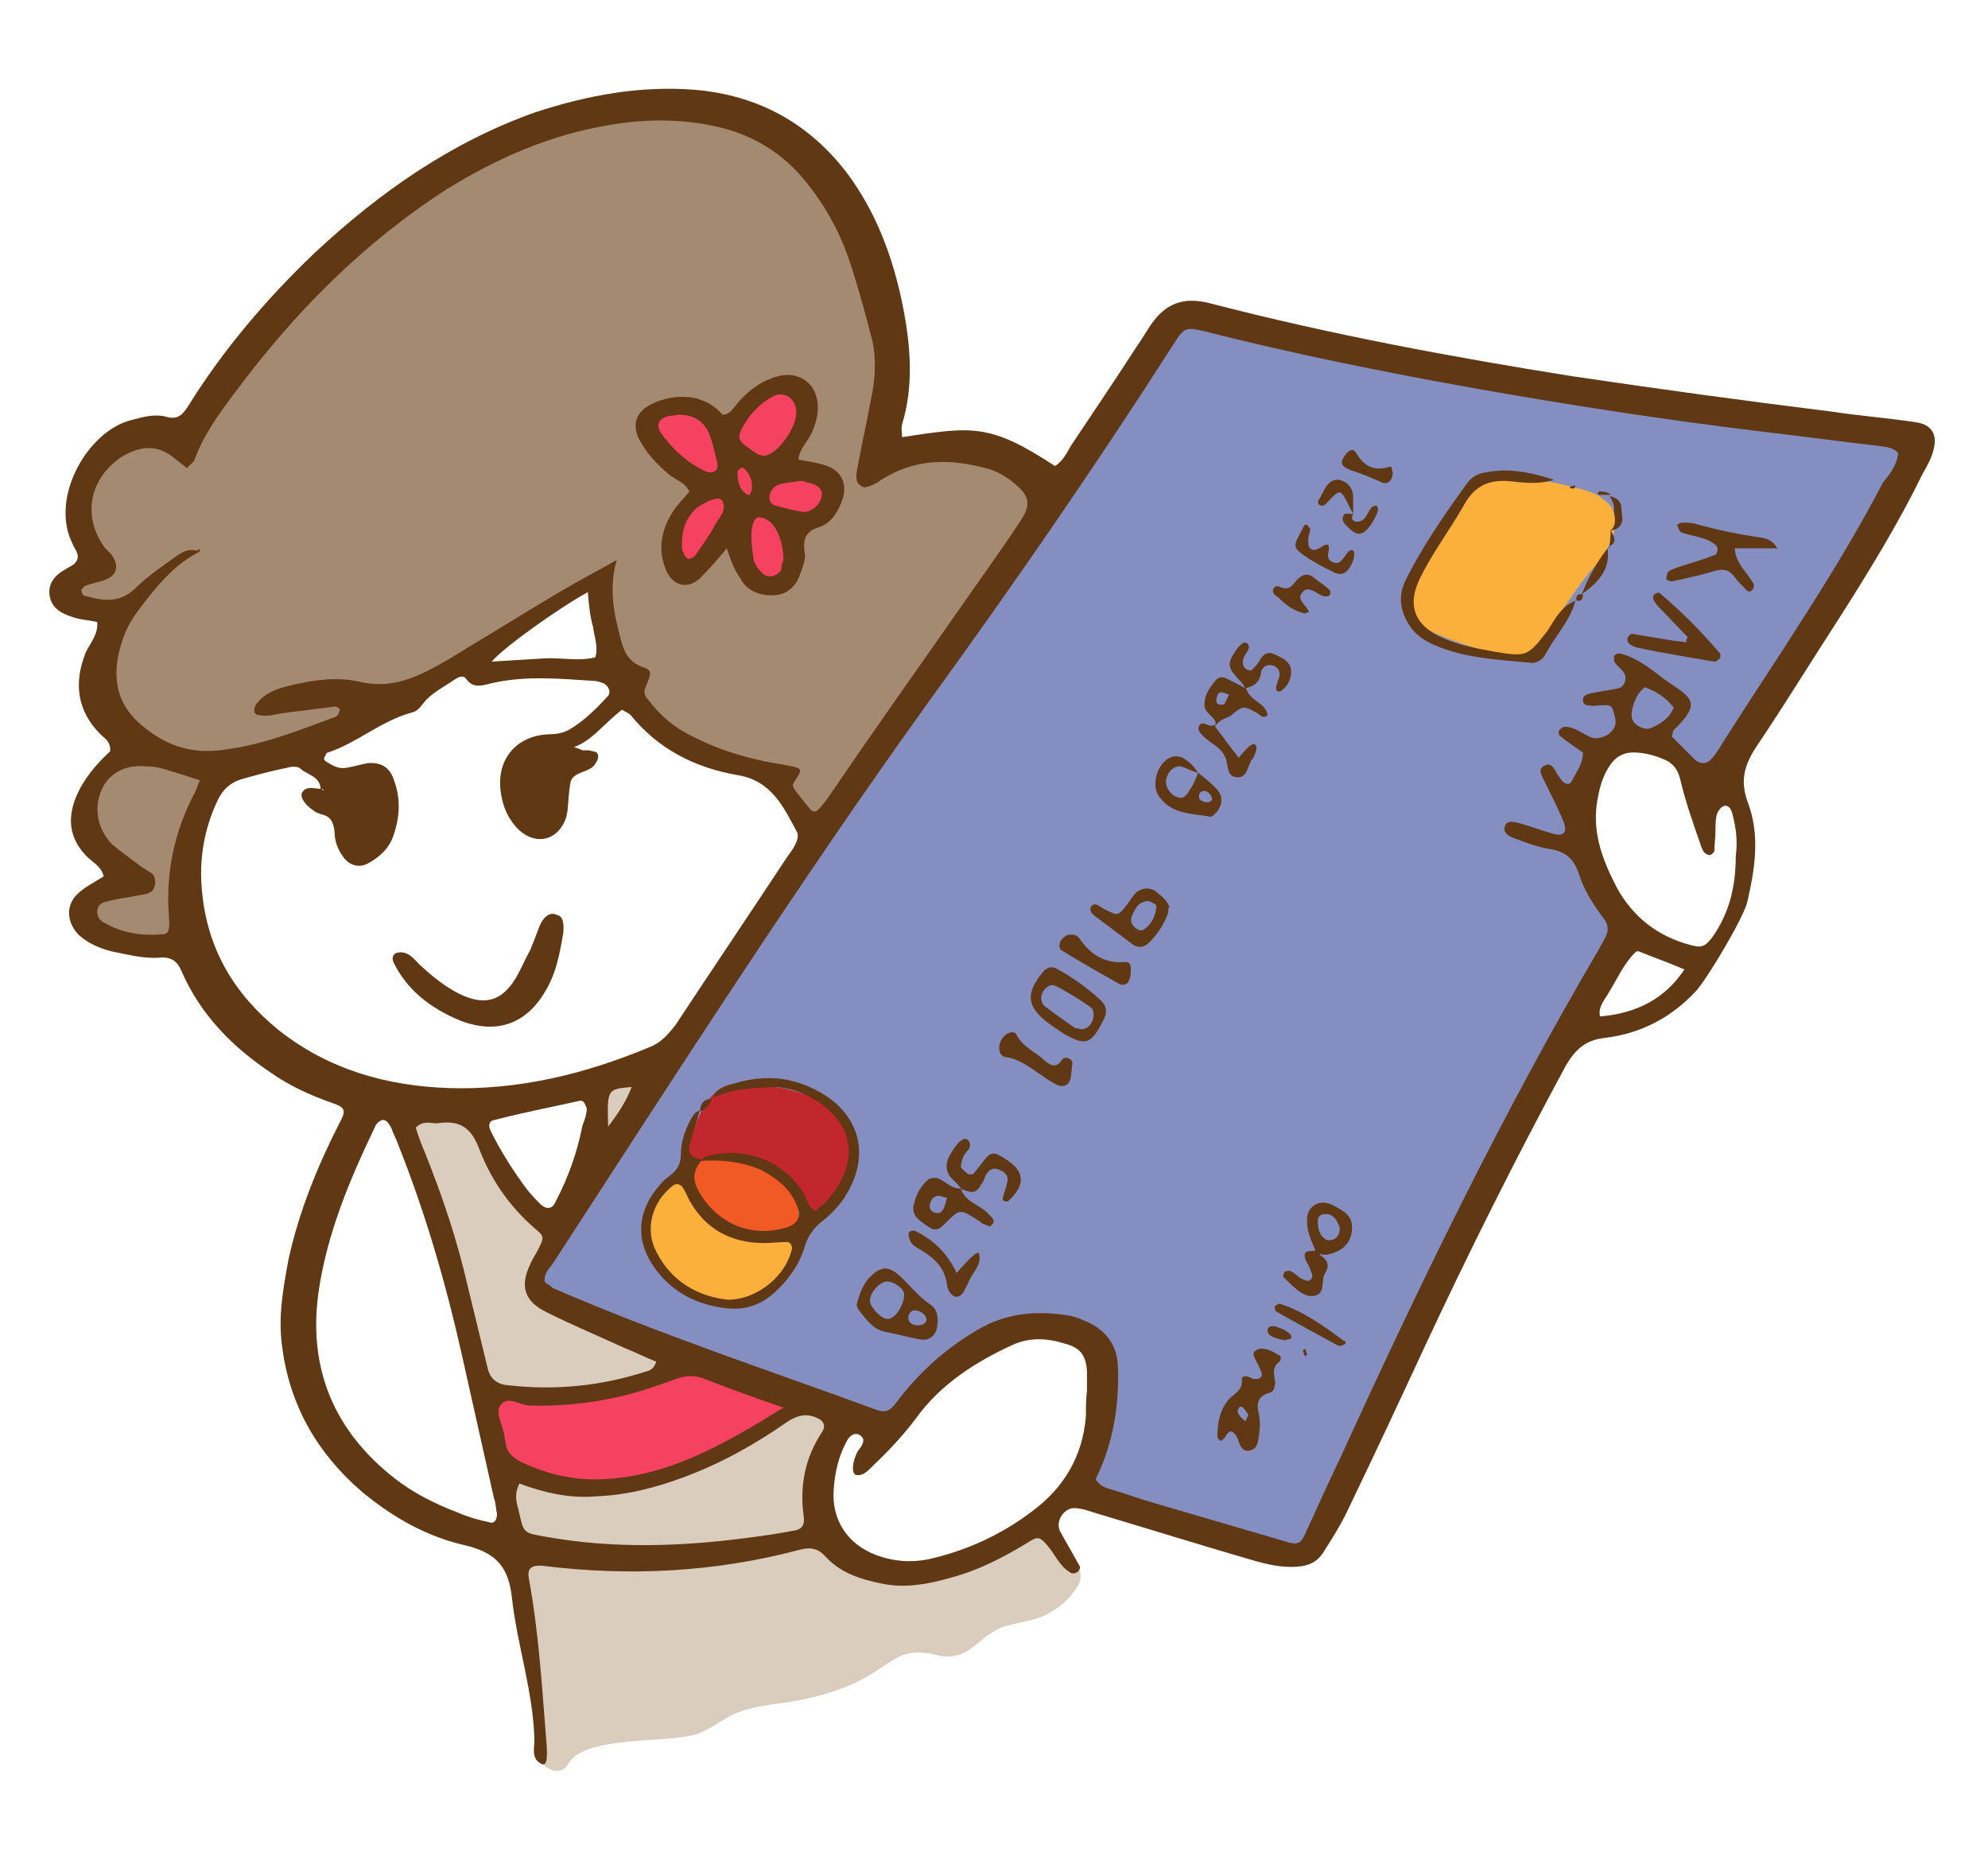 <?xml version="1.0" encoding="utf-8"?>
<!-- Generator: Adobe Illustrator 22.1.0, SVG Export Plug-In . SVG Version: 6.00 Build 0)  -->
<svg version="1.1" id="Vrstva_1" xmlns="http://www.w3.org/2000/svg" xmlns:xlink="http://www.w3.org/1999/xlink" x="0px" y="0px"
	 viewBox="0 0 186 174" style="enable-background:new 0 0 186 174;" xml:space="preserve">
<style type="text/css">
	.st0{fill:#1E1F20;}
	.st1{fill:#135E54;}
	.st2{fill-rule:evenodd;clip-rule:evenodd;fill:#28766A;}
	.st3{fill:#28766A;}
	.st4{fill:#FBB03B;}
	.st5{fill:#A48A71;}
	.st6{fill:#F44260;}
	.st7{fill:#DACDBD;}
	.st8{fill:#603813;}
	.st9{fill:#7F3119;}
	.st10{fill:#848EC1;}
	.st11{fill:#C1272D;}
	.st12{fill:#F15A24;}
	.st13{fill:#C78560;}
	.st14{fill:#873D21;}
	.st15{fill-rule:evenodd;clip-rule:evenodd;fill:#94C4A8;}
	.st16{fill:#94C4A8;}
	.st17{fill:#FFFFFF;}
	.st18{fill:#FF5F00;}
	.st19{fill:#EB001B;}
	.st20{fill:#F79E1B;}
	.st21{fill:#1899D6;}
	.st22{fill-rule:evenodd;clip-rule:evenodd;fill:#FDCB39;}
	.st23{fill:#EAAF0F;}
	.st24{fill:#BC7850;}
	.st25{fill:#B3B3B3;}
	.st26{fill:none;}
	.st27{opacity:0.5;}
	.st28{opacity:0.5;fill:#94C4A8;}
	.st29{fill:#4C8479;}
	.st30{opacity:0.6;}
	.st31{fill:#C7B299;}
	.st32{fill:#F9C27A;}
	.st33{fill:#CCCCCC;}
</style>
<g>
	<path class="st5" d="M76.7,79.1L99,46.2l-6.8-3.9H81.6c0,0,4.8-18.4-3.9-25.1s-15.5-8.7-22.2-6.8S35.1,19.2,32.2,23
		S16.8,41.4,16.8,41.4l-3.9-1c0,0-7.7,3.9-5.8,7.7S9,53,9,53l-2.9,1.9l1.9,1.9H11c0,0-3.9,8.7-1.9,9.7s3.9,3.9,3.9,3.9
		s-7.7,3.9-4.8,7.7C11,82,11.9,82,11.9,82S8.1,84,8.1,85.9c0,1.9,7.7,2.9,7.7,2.9h1c0,0,0.5-15,3.4-16s19.3-7.7,23.2-10.6
		c3.9-2.9,13.5-8.7,13.5-8.7s-1.9,5.8,1,9.7s3.9,5.8,5.8,6.8c1.9,1,8.7,2.9,8.7,2.9l1.9,2.9L76.7,79.1z"/>
	<path class="st6" d="M68.5,49.6l-2.9,2.9c0,0-1,1-1.9,0c-1-1,0-3.9,0-3.9l1.9-2.9l-4.8-3.9c0,0-1-3.9,1-3.9c1.9,0,3.9,0,3.9,0
		l1.9,1.9l3.9-2.9l2.9-1c0,0,1,1,1,2.9s-3.9,3.9-2.9,4.8c1,1,4.8,1,4.8,1s1,1,0,2.9c-1,1.9-3.9,1-3.9,1s1.9,2.9,1,3.9
		c-1,1-1,2.9-2.9,1.9C69.5,53.5,68.5,49.6,68.5,49.6z"/>
	<path class="st7" d="M52.5,114.9c0,0-4.8-3.9-5.8-5.8c-1-1.9-2.9-4.8-2.9-4.8l-5.8-1v2.9l6.8,23.2c0,0,9.7,1.9,11.6,1
		c1.9-1,7.7-2.9,7.7-2.9l-11.6-4.8l-2.9-1.9L52.5,114.9z"/>
	<polygon class="st7" points="61.2,100.4 55.4,101.4 55.4,108.1 59.3,104.3 	"/>
	<path class="st6" d="M75.8,131.3c0,0-11.6,7.7-14.5,7.7s-7.7,0-7.7,0l-6.8-1.9l-1.9-7.7c0,0,5.8,1.9,9.7,1c3.9-1,8.7-1.9,8.7-1.9
		l1-1L75.8,131.3z"/>
	<path class="st10" d="M109.6,29.8l-60,89l1.9,2.9l30.9,11.6c0,0,9.7-8.7,11.6-8.7c1.9,0,6.8,0,6.8,0s1.9,1,1.9,6.8
		c0,5.8-3.9,8.7-3.9,8.7l22.2,5.8l2.9-3.9l28-55.1c0,0-6.8-9.7-4.8-12.6c1.9-2.9,3.9-5.8,6.8-4.8s4.8,4.8,4.8,4.8l1.9-1.9l18.4-30.9
		L109.6,29.8z"/>
	<path class="st7" d="M100.2,146l-2.7-3.6l-2.9,1c0,0-3.9,1.9-4.8,2.9c-1,1-8.7,0-8.7,0l-4.4-3.4l1.9-10.6l-3.9-1
		c0,0-10.6,6.8-14.5,7.7c-3.9,1-13.5-1.9-13.5-1.9L51,163c-0.1,0.2-0.2,0.3-0.3,0.5c-0.9,1.6,1.6,3.1,2.5,1.5
		c1.4-2.6,9-1.9,11.8-2.7c1.3-0.4,2.4-1.3,3.6-1.9c1.8-0.8,3.6-0.9,5.5-1.2c2.3-0.4,4.5-1,6.6-2.1c2.5-1.3,3.4-2.9,6.2-2.4
		c1.2,0.2,1.5,0.5,2.9,0.1c1.4-0.5,2.4-2,4.1-2.6c1.2-0.4,2.5-0.5,3.7-1c1.5-0.7,2.4-1.5,3.3-2.9C101.4,147.2,100.9,146.4,100.2,146
		z"/>
	<path class="st4" d="M140.5,44.3c0,0-1.9,0-3.9,2.9c-1.9,2.9-6.8,8.7-4.8,10.6s9.7,3.9,10.6,3.9c1,0,3.9-4.8,3.9-4.8
		s1.9-2.9,2.9-3.9c1-1,1.9-2.9,1.9-3.9c0-1,0-1.9-1.9-2.9C147.3,45.3,140.5,44.3,140.5,44.3z"/>
	<path class="st11" d="M64.1,109.1c0,0,1-7.7,4.8-7.7s10.6,1,10.6,5.8s-3.9,6.8-3.9,6.8l-1-1.9l-3.9-2.9l-2.9-1L64.1,109.1z"/>
	<path class="st4" d="M64.1,110.1c0,0-1.9,0-2.9,2.9c-1,2.9,0,4.8,0,4.8s1.9,3.9,4.8,3.9c2.9,0,3.9,0,5.8-1c1.9-1,2.9-3.9,2.9-3.9
		v-1c0,0-4.8,0-5.8,0s-2.9-1.9-2.9-1.9L64.1,110.1z"/>
	<path class="st12" d="M64.1,110.1c0,0,1.9,4.8,2.9,4.8s5.8,1,5.8,1l1.9-1V112c0,0-4-3.4-4.9-3.2c-0.9,0.3-1.9-0.7-1.9-0.7l-3.4,0.8
		L64.1,110.1z"/>
	<g>
		<path class="st8" d="M84.4,40.9c6.6-1,8.2-1.3,14.3,2.7c0.7-0.4,1.1-1.2,1.5-1.9c2-3,4.1-6.1,6.1-9.2c0.5-0.7,0.9-1.4,1.3-2
			c1.4-2.1,3.1-2.8,5.7-2.1c11.2,2.9,22.5,5,33.8,6.8c8.1,1.2,16.1,2.3,24.2,3.3c2.6,0.4,5.3,0.6,7.9,1c1.5,0.2,2.1,1.1,1.7,2.6
			c-0.2,0.8-0.6,1.5-1,2.2c-2.3,4.7-5,9.1-7.8,13.5c-2.6,4-5.1,8.1-7.8,12.1c-1.1,1.7-1.5,3.1-0.8,5.1c1.2,3.1,0.7,6.2,0,9.3
			c-0.3,1.5-3.8,7.3-4.8,8.4c-2.3,2.5-5.2,4-8.5,4.4c-1.9,0.2-2.8,1.1-3.7,2.6c-4.7,8.7-9.1,17.5-13.3,26.5
			c-2.4,5.2-4.8,10.3-7.3,15.5c-0.6,1.2-1.3,2.3-2,3.4c-0.7,1.2-1.7,1.5-3.1,1.5c-1.5,0-2.8-0.4-4.2-0.8c-4.8-1.4-9.6-2.9-14.3-4.3
			c-0.6-0.2-1.2-0.4-1.8-0.4c-1,0-1.8,1.3-1.3,2.2c0.6,1.1,1.2,2.1,1.8,3.2c0.1,0.1,0,0.4-0.1,0.5c-0.2,0.2-0.6,0.3-0.8,0.1
			c-1-0.6-1.4-1.7-2.1-2.5c-0.7-0.8-0.9-0.9-1.8-0.3c-2.3,1.4-4.6,2.6-7.2,3.3c-2.1,0.6-4.2,1-6.3,0.6c-2.1-0.4-4-1-5.4-2.5
			c-0.7-0.8-1.4-1-2.5-0.7c-7.9,2.1-15.9,2.5-24,1.5c-1.2-0.1-1.5,0.3-1.3,1.3c0.9,4.9,1.2,9.9,1.6,14.9c0.2,2.1,0,2.6-0.5,2.3
			c-0.9-0.5-0.6-1.4-0.6-2.2c-0.1-4.5-1.6-8.8-2.1-13.3c-0.3-2.8-1.4-4.2-4.3-4.9c-3.6-0.8-6.8-2.6-9.7-5c-4.2-3.6-6.8-8.1-7.5-13.6
			c-0.4-2.8,0.1-5.5,0.6-8.2c1-4.5,2.7-8.7,4.8-12.8c0.6-1.1,0.5-1.4-0.7-1.8c-2-0.7-4-1.6-5.7-2.8c-3.6-2.4-6.6-5.4-8.4-9.5
			c-0.4-1-1-1.4-2.1-1.3c-1.5,0.1-3-0.3-4.5-0.6c-1.1-0.3-2.1-0.7-3-1.5c-1.2-1.2-1.3-2.9,0-4c0.7-0.6,1.5-1,2.3-1.5
			c-0.2-1-1.2-1.4-1.7-2c-1.5-1.6-1.7-3.4-0.9-5.4c0.7-1.7,1.9-3.1,3.2-4.3c0.1-0.9-0.5-1.2-0.9-1.6c-2.2-2.2-2.5-4.8-1.4-7.6
			c0.4-0.9,1.2-1.7,1.1-2.9c-0.8-0.2-1.6-0.2-2.4-0.5c-0.9-0.3-1.7-0.7-2-1.7c-0.3-1.1,0.2-2,1.2-2.6c0.3-0.2,0.7-0.4,1-0.6
			c0.3-0.3,0.5-0.6,0.3-1.1c-0.1-0.3-0.3-0.5-0.4-0.8c-2.2-4.3,1.4-10.6,5.5-11.6c1.1-0.3,2.2-0.6,3.3-0.3c1,0.3,1.5-0.2,2-1
			c3.3-5.3,7.3-10,11.8-14.3c6.1-5.7,12.8-10.4,20.7-13.2C55,8.9,59.9,8,65,8.4c5.8,0.5,10.5,3,14.1,7.6c2.9,3.8,4.5,8.2,5.4,12.8
			c0.7,3.6,1,7.3-0.1,10.9C84.3,40.1,84.4,40.4,84.4,40.9 M53.7,69.9c0.3,0.1,0.6,0.2,0.8,0.3c0.2,0,0.4,0,0.6,0
			c0.3,0.1,0.7,0.1,0.8,0.3c0.2,0.4-0.1,0.8-0.3,1.1c-0.6,0.7-1.9,0.6-2.2,1.5c-0.2,0.9-0.2,1.8-0.3,2.7c0,0.2-0.1,0.4-0.1,0.6
			c-0.7,2.2-2.8,2.8-4.5,1.2c-0.9-0.9-1.4-2-1.6-3.2c-0.6-3.2,1.3-5.6,4.5-5.7c0.6,0,1.2-0.1,1.8-0.4c1.4-0.8,2.6-2,3.7-3.2
			c0.3-0.4,0-1-0.5-1.2c-0.3-0.1-0.6-0.2-0.9-0.2c-3.1-0.2-6.3-0.5-9.4,0.2c-0.9,0.2-1.8,0.6-2.5-0.4c-0.3-0.4-0.8-0.1-1.1,0.1
			c-1,0.7-2.1,1.2-2.9,2.2c-0.3,0.4-0.6,0.8-1.2,0.9c-2.8,0.8-5,2.8-7.7,3.7c-0.1,0-0.2,0.1-0.2,0.2c-0.2,0.3-0.3,0.5,0.1,0.7
			c0.6,0.4,1.2,0.7,2,0.5c0.6-0.1,1.2-0.3,1.8-0.4c1.3-0.1,2.1,0.4,2.5,1.7c0.6,1.7,0.5,3.4-0.1,5.1c-0.4,1.2-1.3,2-2.4,2.6
			c-0.8,0.4-1.6,0.2-2.2-0.5c-0.6-0.8-0.9-1.6-0.9-2.5c-0.1-0.8-0.3-1.4-1.2-1.6c-0.3-0.1-0.6-0.2-0.8-0.4c-0.8-0.5-1.3-1.3-1-1.7
			c0.4-0.6,1.1-0.3,1.7-0.3c0.3,0.2,0.3,0.2,0.2,0c0,0-0.1,0.1-0.2,0.1c0-1.3-1.3-1.4-1.9-2c-0.2-0.2-0.8-0.2-1.1-0.1
			c-1.5,0.3-3,0.7-4.4,1.1c-1,0.3-1.7,0.9-2.2,1.9c-1.3,2.7-1.8,5.6-1.5,8.6c0.5,5.4,3,9.6,7.2,13c4.7,3.7,10.1,5.2,15.9,5.4
			c6.5,0.2,12.7-1.3,18.7-3.8c1.1-0.4,1.8-1.2,2.5-2.1c3.5-5.3,7-10.5,10.5-15.8c0.3-0.4,0.6-0.8,0.8-1.3c0.1-0.2,0.2-0.6,0.1-0.9
			c-1.3-2.4-2.4-4.9-5.7-5.4c-3.9-0.7-7.3-2.4-9.9-5.6c-0.2-0.2-0.5-0.3-0.8-0.5C56.5,67.7,55.4,69.3,53.7,69.9l0.1,0.2L53.7,69.9z
			 M18.7,51.6L18.7,51.6c-2.4,1.2-4,3.2-5.6,5.3c-0.7,0.9-1.3,1.9-1.6,2.9c-1.1,3.1-0.8,5.9,1.7,8c2.2,1.9,4.5,2.7,7.3,2.4
			c3.8-0.4,7.3-1.8,10.8-3.1c0.1,0,0.2-0.1,0.3-0.2c0.1-0.2,0.2-0.4,0.2-0.5c0-0.1-0.3-0.3-0.4-0.3c-1.6,0.2-3.2,0.4-4.8,0.6
			c-0.8,0.1-1.6,0.4-2.4,0.2c-0.2,0-0.4-0.2-0.4-0.3c0-0.2,0-0.4,0.1-0.6c0.8-1.2,2.1-1.6,3.4-1.9c2.1-0.5,4.3-0.8,6.4-0.3
			c2.6,0.6,4.8-0.2,7-1.4c1.1-0.6,2.1-1.2,3.2-1.9c2.7-1.6,5.4-3.3,8.1-4.9c1.7-1,3.5-2,5.7-3.2c-0.8,2.8-0.2,5.2,0.4,7.5
			c0.3,1.1,0.7,2,2,2.5c0.9,0.3,0.9,0.5,0.3,1.9c-0.2,0.4-0.1,0.8,0.2,1.1c1.1,1.5,2.5,2.7,4.2,3.5c2.1,1.1,4.3,1.8,6.6,2.3
			c0.9,0.2,1.8,0.3,2.7,0.5c0.9,0.2,1,0.3,0.3,1.3c-0.2,0.3-0.3,0.5-0.1,0.8c0.5,0.7,1,1.3,1.5,1.9c0.2,0.3,0.6,0.3,0.8,0
			c0.5-0.5,0.9-1.1,1.3-1.7C82,68,86.4,61.8,90.8,55.5c1.6-2.3,3.2-4.5,4.7-6.8c1-1.5,0.8-2.3-0.5-3.4c-0.7-0.6-1.5-1.1-2.4-1.4
			c-3.6-1-7-1.1-10.3,1.1c-0.4,0.3-0.9,0.5-1.4,0.6c-0.2,0-0.6-0.3-0.7-0.5c-0.1-0.4-0.1-0.8,0-1.2c0.4-2.2,0.9-4.4,1.3-6.6
			c0.4-1.8,0.5-3.7,0.1-5.5c-0.7-2.7-1.4-5.3-2.3-7.9c-0.9-2.5-2.2-4.8-3.9-6.9c-2.1-2.6-4.8-4.3-8.1-5.1c-3.4-0.8-6.9-0.8-10.3-0.2
			c-5.5,0.9-10.5,3.1-15.2,6C33.9,22.8,27.5,29.3,22,36.7c-1.5,2-2.9,3.9-3.8,6.3c-0.1,0.3-0.4,0.4-0.7,0.8
			c-0.5-0.4-0.9-0.7-1.4-1.1c-1.6-1.2-3.2-0.9-4.8,0.1c-2.9,2-3.6,5.4-1.6,8.3c0.2,0.3,0.6,0.6,0.8,0.9c0.7,1,0.4,1.9-0.8,2.3
			c-0.6,0.2-1.2,0.3-1.7,0.5c-0.2,0.1-0.3,0.3-0.4,0.4c0,0.1,0.1,0.4,0.2,0.5c1.7,0.5,3.3,0.8,4.8-0.6c1.2-1.2,2.7-2.2,4.1-3.2
			C17.3,51.5,17.9,51.3,18.7,51.6 M177.6,42.4c-0.5-0.6-1.3-0.6-2-0.7c-3.5-0.4-7.1-0.9-10.6-1.3c-9.1-1.1-18.2-2.5-27.2-4.1
			c-8.4-1.5-16.8-3.2-25.1-5.3c-1.7-0.4-1.9-0.4-2.9,1.2C102.5,43.6,94.9,54.6,87,65.5c-12.3,17.1-23.7,34.9-35.2,52.6
			c-0.4,0.6-1,1.1-0.8,1.9c0.2,0.1,0.5,0.3,0.7,0.5c9.9,4.3,20.2,7.7,30.3,11.4c0.8,0.3,1.3,0.1,1.8-0.6c2.1-2.8,4.6-5.1,7.7-6.9
			c2.7-1.6,5.6-1.8,8.6-1.3c0.4,0.1,0.8,0.2,1.2,0.4c2.1,0.8,3.3,2.3,3.3,4.6c0.1,3.6-0.5,7.1-2.1,10.3c0.4,0.6,0.9,0.8,1.3,0.9
			c1.4,0.4,2.7,0.9,4.1,1.3c4.1,1.2,8.2,2.4,12.3,3.6c1.3,0.4,1.5,0.3,2.1-1.1c1-2.2,2-4.4,3.1-6.7c7.4-16.2,15.2-32.3,24.2-47.6
			c0.2-0.4,0.4-0.7,0.6-1.1c0.3-0.6,0.3-1.1-0.1-1.7c-1-1.3-1.9-2.7-2.4-4.3c-0.5-1.5-1.4-2.1-2.9-2.3c-1.1-0.2-2.1-0.6-3.2-1
			c-0.5-0.2-1-0.5-0.8-1.1c0.2-0.6,0.8-0.4,1.3-0.3c1.1,0.3,2.1,0.7,3.2,1c0.4,0.1,0.9,0.2,1.1-0.2c0.1-0.2,0-0.6-0.1-0.9
			c-0.5-1.2-1.1-2.4-1.7-3.6c-0.2-0.5-0.8-1.3-0.2-1.6c0.9-0.6,1.1,0.6,1.5,1c0.1,0.1,0.1,0.2,0.2,0.3c0.3,0.4,0.8,0.5,1,0
			c0.4-0.8,1-1.5,1-2.6c-0.7-0.5-1.5-1-2.2-1.6c-0.1-0.1-0.1-0.4,0-0.5c0.1-0.1,0.3-0.3,0.5-0.3c1,0,1.7,0.7,2.5,1
			c0.6,0.2,1.5-0.1,1.9-0.6c0.6-0.6,0.3-1.4,0.1-2c-0.2-0.6-0.8-0.4-1.3-0.4c-0.3,0-0.6,0.1-0.9,0c-0.3,0-0.6-0.1-0.6-0.5
			c0-0.4,0.3-0.5,0.6-0.6c0.9-0.2,1.8-0.3,2.7-0.5c0.6-0.1,0.9-1,0.5-1.5c-0.2-0.3-0.6-0.6-0.8-0.9c-0.1-0.1-0.1-0.4-0.1-0.6
			c0.2-0.3,0.5-0.3,0.8-0.2c1.7,0.5,3,1.7,4.4,2.7c2.1,1.4,3,1.9,0.4,4.4c-0.1,0.1-0.1,0.4-0.2,0.6c0.7,0.7,1.4,1.4,2.1,2.1
			c0.6,0.6,1.3,0.5,1.8-0.2c0.4-0.5,0.7-1,1-1.5c2.4-3.8,4.9-7.5,7.3-11.3c2.7-4.2,5.3-8.5,7.6-12.9
			C176.9,44.3,177.5,43.4,177.6,42.4 M46.5,141.6c-0.1-0.3-0.1-1-0.3-1.5c-1-4.5-2-8.9-3-13.4c-1.5-6.7-3.4-13.2-5.9-19.5
			c-0.2-0.6-0.5-1.1-0.7-1.7c-0.2-0.3-0.4-0.8-0.9-0.7c-0.2,0.1-0.5,0.3-0.6,0.6c-2.4,5-4.5,10-5.3,15.5c-1,7.2,1.5,13,7.1,17.4
			c1.8,1.4,3.8,2.4,5.9,3.2c0.9,0.4,1.9,0.7,2.9,0.9C46.2,142.6,46.5,142.3,46.5,141.6 M101.7,130.1c0-0.6,0-1.2,0-1.8
			c-0.1-1.5-0.6-2.2-2.1-2.6c-1.6-0.5-3.2-0.6-4.8,0.1c-3.5,1.6-6.8,3.7-9.1,6.9c-1.2,1.6-2.6,3.1-4.1,4.5c-0.4,0.4-0.8,0.9-1.5,0.8
			c-0.4-0.1-0.4-1,0-1.9c0.1-0.3,0.3-0.5,0.5-0.8c0.2-0.4,0.3-0.7-0.1-1c-0.4-0.3-0.9-0.1-1.2,0.4c-0.8,1.4-1.2,3-1.3,4.7
			c-0.2,2.8,1.3,5.1,4,6.1c1.6,0.6,3.2,0.7,4.8,0.4c3.6-0.8,6.9-2.3,9.9-4.6c2.9-2.2,4.6-5.1,4.9-8.8
			C101.6,131.7,101.6,130.9,101.7,130.1 M38.9,105.5c0.2,0.7,0.5,1.5,0.8,2.2c1.7,4.2,3.1,8.4,4.1,12.8c0.6,2.5,1.2,4.9,1.8,7.4
			c0.2,1,0.8,1.6,1.9,1.7c4.4,0.5,8.7,0.1,13-1.3c0.4-0.1,0.7-0.3,0.9-0.9c-1-0.4-2-0.9-3-1.3c-2.4-1.1-4.8-2.1-7.2-3.3
			c-2.1-1-2.6-2.4-1.6-4.5c0.2-0.5,0.5-0.9,0.7-1.3c0.6-1.2,0.7-1.3-0.3-2.1c-2.4-2.1-4.1-4.6-5.2-7.5c-0.8-2.1-2-2.6-3.9-2.3
			C40.3,105.1,39.6,104.8,38.9,105.5 M48.6,138.8c-0.5,1-0.3,1.7-0.1,2.4c0.5,2.3,0.4,2.2,2.7,2.6c6.2,1.1,12.4,0.9,18.6,0.1
			c1.5-0.2,3-0.4,4.5-0.7c0.7-0.1,1-0.5,0.9-1.3c-0.4-2.8,0.1-5.5,1.7-7.9c0.4-0.6,0.2-1.1-0.6-1.4c-1-0.4-1.8-0.1-2.6,0.4
			c-3,2.1-6.2,3.9-9.7,5.2c-2.7,1-5.4,1.7-8.3,1.8C53.4,140.2,51,139.7,48.6,138.8 M162.4,80.1c0.2-1.5,0-2.7-0.3-3.9
			c-0.1-0.4-0.3-0.9-0.8-0.8c-0.3,0.1-0.6,0.5-0.7,0.9c-0.1,0.5-0.1,1-0.1,1.5c0,0.6-0.1,1.2-0.1,1.8c0,0.1-0.2,0.3-0.4,0.4
			c-0.2,0-0.4-0.1-0.5-0.2c-0.2-0.2-0.3-0.5-0.4-0.8c-0.7-2-1.4-4-1.9-6.1c-0.2-0.9-0.7-1.5-1.4-1.8c-0.9-0.4-1.9-0.7-3-0.7
			c-0.9,0-1.6,0.4-2.1,1.1c-0.8,1.1-1.1,2.4-1.3,3.7c-0.4,2.9,0.6,5.4,1.9,7.9c1.5,2.7,3.8,4.5,6.8,5.3c1.1,0.3,1.4,0.2,2.1-0.7
			C161.9,85.3,162.4,82.7,162.4,80.1 M73.3,131.7c-2.9-1-5.1-1.8-7.4-2.7c-1-0.4-1.9-0.3-2.9,0.1c-0.8,0.3-1.7,0.6-2.6,0.9
			c-3.5,1.1-7.1,1.6-10.8,1.5c-1,0-2.1-1-2.8,0c-0.5,0.8,0.3,1.9,0.4,2.9c0,0.2,0.1,0.4,0.1,0.6c0.1,0.9,0.7,1.4,1.5,1.8
			c2.3,1.1,4.8,1.7,7.4,1.6C62.3,138.2,67.5,135.3,73.3,131.7 M18.7,73c-1.2-0.4-2.2-0.7-3.2-1c-0.6-0.2-1.2-0.3-1.8-0.3
			c-1.9-0.2-3.4,0.6-4.1,2c-0.9,1.8-0.5,3.9,0.9,5.3c0.7,0.6,1.4,1.1,2.2,1.7c0.5,0.4,1,0.7,1.5,1c0.5,0.4,0.4,1.6-0.2,1.8
			c-0.3,0.2-0.8,0.2-1.2,0.3c-1,0.2-2,0.3-3,0.6c-0.4,0.1-0.7,0.4-0.7,0.9c0,0.4,0.2,0.8,0.6,1c1.7,1,3.6,1.3,5.6,1.1
			c0.4,0,0.5-0.4,0.5-0.6c0.1-0.4,0-0.8,0-1.2c-0.3-3.9,0.5-7.7,2.3-11.2C18.3,74.1,18.4,73.7,18.7,73 M54.9,103.7
			c-0.2-0.5-0.3-0.8-0.7-0.7c-2.7,0.6-5.3,1.1-8,1.8c-0.5,0.1-0.5,0.6-0.3,1c1,2,2.2,3.9,3.5,5.6c0.4,0.5,0.8,0.9,1.2,1.3
			c0.6,0.5,1.1,0.4,1.4-0.3c1.2-2.3,2-4.6,2.5-7.1C54.7,104.8,54.9,104.2,54.9,103.7 M55,55.4c-2.9,1.6-7.9,5.2-9,6.5
			c1.7-0.1,3.3-0.2,4.9-0.3c1.6-0.1,3.2,0.3,4.8-0.1c0.3-1-0.1-1.9-0.2-2.8C55.2,57.7,55.1,56.6,55,55.4 M149.7,95.1
			c3.5-0.3,6.1-1.7,7.9-4.4c-1.4-0.6-2.8-1.1-4.3-1.7c-0.1,0-0.2,0-0.3,0.1c-1.1,1.1-1.7,2.5-2.5,3.8
			C150.1,93.6,149.5,94.2,149.7,95.1 M156.6,66.2c-0.7-0.9-1.6-1.5-2.7-1.9c-0.7,0.5-1,1.3-1.2,2.1c-0.1,0.5-0.1,1,0.4,1.4
			c0.4,0.3,0.9,0.5,1.4,0.3C155.4,67.7,156.2,67.2,156.6,66.2 M56.9,105.4c1-1.3,1.7-2.4,2.2-3.7C56.8,101.9,56.8,101.9,56.9,105.4"
			/>
		<path class="st8" d="M66.8,102.7c0-0.5,0.4-0.7,0.7-0.9c3.4-1.4,6.7-1.3,9.9,0.8c3,2.1,3.8,5.3,2.1,8.6c-0.6,1.2-1.5,2.2-2.5,3
			c-0.8,0.6-1.4,1.4-1.7,2.4c-0.5,1.7-1.5,3.1-2.8,4.3c-1.3,1.2-2.8,1.7-4.5,1.5c-2.8-0.3-5.1-1.5-6.7-3.7c-1.9-2.6-1.7-5.4,0.4-7.8
			c0.3-0.4,0.7-0.7,1.1-1c0.6-0.5,0.9-1.1,0.9-1.8c0-1.3,0.4-2.4,1-3.5c0.2-0.3,0.4-0.7,0.9-0.7l-0.1-0.1c-0.3,1.1-0.7,2.3-1,3.4
			c-0.2,1,0.5,1.1,1.2,1.3c-0.8,0.9-1,1.8-0.3,3c1.7,3,5,4.4,8.3,3.3c0.9-0.3,1.3-1,0.9-1.9c-0.6-1.6-1.8-2.6-3.3-3.4
			c-1.8-0.8-3.7-1-5.6-0.9c0-0.1,0.1-0.2,0.1-0.3c3.5-1.2,7.4,0.2,9.3,3.2c0.4,0.6,0.4,1.4,1.2,1.8c0.4-0.4,0.9-0.7,1.3-1.2
			c3.6-4.5,1.3-8-2.3-9.7c-0.8-0.4-1.7-0.6-2.6-0.7C70.6,101.8,68.6,101.8,66.8,102.7L66.8,102.7z M68.1,121.6c2.8,0,5.5-2.3,6-4.8
			c0-0.2-0.1-0.6-0.5-0.6c-0.7,0-1.4,0.1-2.1,0.1c-3.1,0-5.5-1.3-7-4c-0.2-0.4-0.4-0.9-0.7-1.3c-0.2-0.2-0.5-0.3-0.8-0.1
			c-2,1.5-2.7,4.1-1.6,6.2C62.8,119.9,65.3,121.3,68.1,121.6"/>
		<path class="st8" d="M147.4,56.2c-0.5,1.9-1.9,3.3-2.8,5c-0.3,0.6-0.9,0.9-1.5,0.8c-3-0.3-6.1-0.4-9-1.7c-0.9-0.4-1.8-1-2.3-1.9
			c-0.8-1.3-1-2.6-0.3-4.1c1.6-3.2,3.6-6.1,5.7-9c0.4-0.6,1-1,1.8-1.1c2-0.4,4-0.1,6.4,0.7c-1.8,0.5-3.1,0.2-4.4,0.1
			c-1.9-0.1-3.1,0.6-4,2.2c-1.3,2.3-2.9,4.4-4.1,6.8c-1.3,2.6-0.6,4.5,2.1,5.7c1.6,0.7,3.3,1,5,1.3c2.9,0.5,3,0.3,4.8-2
			C145.5,57.9,146.1,56.7,147.4,56.2C147.5,56.2,147.4,56.2,147.4,56.2"/>
		<path class="st8" d="M117.2,129c0.2,0,0.5,0.1,0.7-0.1c0.3-0.2,0.1-0.6,0-0.8c-0.2-0.5-0.5-0.9-0.6-1.3c-0.1-0.3,0.2-0.5,0.5-0.6
			c0.6-0.1,1.2,0.2,1.7,0.5c0.4,0.1,0.4,0.5,0.2,0.7c-0.7,0.5-0.5,1.2-0.4,1.9c0,0.4-0.1,0.9-0.5,1c-1.1,0.3-1.3,1-1,2.1
			c0.1,0.6,0.1,1.2,0,1.8c-0.1,0.6-0.1,1.3-0.8,1.5c-0.8,0.2-1-0.5-1.2-1.1c-0.3-0.6-0.7-1.1-1.2-0.1c-0.1,0.1-0.3,0.3-0.4,0.3
			c-0.2-0.1-0.3-0.3-0.3-0.4c0-1.2,0.2-2.4,1-3.4c0.5-0.6,1.3-0.8,1.3-1.8C116.1,128.6,116.7,128.7,117.2,129 M116.8,132.4
			c-0.1-0.2-0.3-0.5-0.5-0.7c-0.1-0.1-0.3-0.1-0.3-0.1c-0.1,0.2-0.3,0.4-0.2,0.5c0.1,0.3,0.3,0.5,0.5,0.7c0.1,0.1,0.2,0.1,0.2,0.2
			C116.6,132.8,116.7,132.6,116.8,132.4"/>
		<path class="st8" d="M166.3,51.3h-4c0.1,1.4,1.1,2.2,1.7,3.2c0.2,0.3,0.1,0.6-0.2,0.8c-0.1,0.1-0.4,0-0.5-0.2
			c-0.4-0.4-0.7-0.7-1-1.1c-0.5-0.7-1-0.8-1.8-0.6c-1.3,0.4-2.7,0.7-4.1,1c-0.2,0-0.5-0.2-0.5-0.2c0-0.3,0.1-0.7,0.3-0.8
			c0.8-0.4,1.7-0.6,2.6-0.9c0.6-0.2,1.2-0.4,1.7-0.6c0.1-0.1,0.2-0.3,0.2-0.5c0-0.2-0.1-0.4-0.3-0.5c-0.9-0.7-2.1-0.7-3.1-1.1
			c-0.2-0.1-0.3-0.5-0.4-0.7c0.2-0.1,0.3-0.2,0.5-0.2c0.4,0,0.8,0,1.2,0.1c2.1,0.6,4.1,1,6.2,1.3C165.3,50.4,165.8,50.5,166.3,51.3"
			/>
		<path class="st8" d="M82.6,118.7c0.5-0.1,1,0.2,1.4,0.5c1,0.9,1.9,2.1,3.1,2.9c0.6,0.4,0.7,1.2,0.6,1.9c-0.1,1-0.8,1.5-1.7,1.3
			c-1.1-0.2-2.1-0.5-3.2-0.7c-1.1-0.2-1.8-1.2-2.5-2.1c-0.1-0.2-0.2-0.4-0.1-0.6c0.3-1.2,0.8-2.3,1.9-3
			C82.2,118.8,82.4,118.8,82.6,118.7 M84.6,121.1c0-0.5-0.9-1.2-1.6-1.2c-0.7,0-1.7,1.1-1.6,1.9c0.1,0.6,1.1,1.6,1.6,1.6
			C83.7,123.5,84.6,122.1,84.6,121.1 M85.6,122.6c-0.4,0-0.5,0.3-0.6,0.5c-0.1,0.6,0.3,0.9,0.9,0.9c0.2,0,0.6-0.1,0.7-0.3
			C86.9,123.3,86.3,122.6,85.6,122.6"/>
		<path class="st8" d="M157.9,59.6c-0.9-0.9-1.8-1.9-2.7-2.8c-0.2-0.2-0.4-0.5-0.5-0.7c-0.1-0.1,0-0.4,0.1-0.5
			c0.1-0.1,0.4-0.2,0.5-0.1c2,1.7,3.9,3.6,5.6,5.6c0.1,0.1,0.1,0.4,0,0.5c-0.1,0.1-0.3,0.3-0.5,0.3c-2.4-0.4-4.8-0.8-7.2-1.3
			c-0.3-0.1-0.6-0.2-0.8-0.4c-0.1-0.1-0.2-0.4-0.1-0.5c0-0.2,0.3-0.4,0.4-0.4c1.2,0.2,2.4,0.4,3.6,0.6c0.5,0.1,1,0.1,1.5,0.2
			C157.7,60,157.8,59.8,157.9,59.6"/>
		<path class="st8" d="M98.2,90.5c0.2,0,0.4,0,0.6,0.1c1.5,0.8,2.9,1.8,4.2,3c0.6,0.6,0.6,1.2,0.2,1.9c-1.1,2.2-1.6,2.4-3.7,1.2
			c-0.4-0.3-0.9-0.6-1.3-0.9c-2.2-1.6-2.3-2.9-0.5-5C97.8,90.7,98,90.6,98.2,90.5 M101.3,96.3c0.1,0,0.2-0.1,0.3-0.1
			c0.7-0.3,1-1.6,0.4-2c-1-0.7-2-1.3-3.1-1.9c-0.4-0.2-0.7-0.2-1.1,0.2c-0.5,0.5-0.5,1.2-0.1,1.6c0.9,0.7,1.9,1.4,2.9,2.1
			C100.9,96.2,101.1,96.3,101.3,96.3"/>
		<path class="st8" d="M109.4,84.8c-0.1,0.2-0.1,0.4-0.1,0.6c-0.4,1.1-1,2-1.8,2.8c-0.5,0.5-1.1,0.5-1.6,0.1
			c-1.2-0.9-2.4-1.8-3.6-2.7c-0.2-0.2-0.4-0.5-0.2-0.8c0.2-0.3,0.5-0.2,0.8,0c0.2,0.1,0.3,0.2,0.5,0.3c1.2,0.6,1.2,0.6,2-0.4
			c0.3-0.4,0.6-0.9,0.9-1.2c0.5-0.4,1.1-0.5,1.7-0.2C108.5,83.7,109.1,84.1,109.4,84.8 M107.5,84.3c-0.5,0-1,0.2-1.3,0.8
			c-0.3,0.5-0.6,1.1-0.1,1.6c0.3,0.3,0.7,0.5,1,0.2c0.7-0.5,1-1.2,1.1-2.1C108.2,84.6,107.9,84.5,107.5,84.3"/>
		<path class="st8" d="M90,111.3c-0.2-0.3-0.5-0.6-0.8-0.9c-0.7-0.6-0.8-1.4-0.4-2.2c0.1-0.2,0.2-0.3,0.3-0.5c0.6-1,1.2-1.4,1.5-1
			c0.5,0.7-0.3,1-0.5,1.6c-0.1,0.3-0.2,0.6-0.2,0.9c0.1,0.2,0.4,0.4,0.6,0.6c0.1,0.1,0.5,0.1,0.6,0c0.4-0.5,0.7-0.9,1.1-1.4
			c0.4-0.5,0.8-0.6,1.3-0.3c0.2,0.1,0.4,0.2,0.5,0.3c1.9,1.1,2,2.5,0.3,4c-0.1,0-0.2,0-0.3,0c-0.1,0-0.2-0.2-0.2-0.2
			c0.1-0.5,0.3-1,0.4-1.4c0.2-0.7,0-1.1-0.8-1.4c-0.6-0.2-0.9,0.1-1.2,0.6c-0.1,0.3-0.2,0.6-0.4,0.8c-0.4,0.9-1,0.8-1.7,0.5
			c-0.2-0.1-0.4,0-0.6,0L90,111.3z"/>
		<path class="st8" d="M89.9,111.2c0.4,1.3,1.8,1.5,2.6,2.4c0.3,0.3,0.7,0.6,0.3,1c-0.2,0.3-0.5,0-0.8-0.1c-0.1,0-0.2-0.1-0.3-0.2
			c-0.1-0.1-0.2-0.1-0.3-0.2c-1.6-1-1.6-1-2.9,0.3c-0.5,0.5-0.9,0.9-1.6,0.4c-0.7-0.5-1.7-1-1.4-2.1c0.2-0.9,0.6-1.7,1.3-2.3
			c0.2-0.2,0.6-0.2,0.8-0.2c0.8,0.2,1.3,1,2.2,1C90,111.3,89.9,111.2,89.9,111.2 M88.6,112c0,0.1-0.3,0-0.6-0.1
			c-0.6-0.1-0.9,0.3-1,0.8c-0.1,0.4,0.2,0.8,0.7,0.8C88.2,113.5,88.4,113,88.6,112"/>
		<path class="st8" d="M112.1,72.3c0.6,0.5,1.3,1,1.8,1.6c0.5,0.6,0.5,1.3,0,2c-0.2,0.2-0.5,0.6-0.7,0.5c-1.7-0.3-3.5-0.2-4.7-1.8
			c-0.9-1.1-0.2-3.4,1.2-3.8c0.3-0.1,0.9,0,1.1,0.2C111.5,71.4,111.8,71.9,112.1,72.3c-0.5-0.1-1-0.4-1.6-0.6
			c-0.6-0.1-1.3,0.5-1.4,1.3c-0.1,0.6,0.4,1.4,1.1,1.6c0.6,0.2,0.9-0.3,1.1-0.7C111.7,73.4,111.9,72.8,112.1,72.3 M112.8,74
			c-0.3,0-0.6,0.1-0.6,0.4c-0.1,0.3,0.1,0.5,0.4,0.6c0.3,0.1,0.7,0.1,0.8-0.2C113.4,74.5,113.2,74.2,112.8,74"/>
		<path class="st8" d="M100.3,99.7c0,0.4-0.1,0.7-0.1,1c-0.1,0.8-0.7,1.1-1.3,0.8c-0.4-0.2-0.9-0.5-1.3-0.8
			c-1.1-0.7-2.1-1.6-3.5-1.8c-0.8-0.1-0.8-1.4-0.1-2c0.3-0.3,0.9-0.5,1.1-0.1c0.6,1.2,1.8,1.6,2.6,2.4c0.7,0.6,1.2,0.7,1.7-0.1
			c0.1-0.1,0.4-0.2,0.5-0.1C100.3,99.1,100.4,99.4,100.3,99.7"/>
		<path class="st8" d="M89.5,119.1c1.4-1.6,2-2.1,2.1-1.8c0.3,1.1-0.7,1.8-1,2.7c-0.1,0.3-0.3,0.5-0.4,0.8c-0.4,0.7-1,0.7-1.4,0
			c-0.1-0.2-0.2-0.4-0.2-0.6c-0.2-1.7-1.3-2.6-2.7-3.4c-0.3-0.2-0.5-0.3-0.7-0.6c-0.1-0.2-0.2-0.6-0.2-0.8c0.1-0.3,0.5-0.3,0.7-0.2
			C87.5,116.1,88.7,117.4,89.5,119.1"/>
		<path class="st8" d="M113.8,67.8c-0.1-0.2-0.1-0.4-0.2-0.5c-0.4-0.5-1-0.8-0.9-1.5c0-0.8,0.5-1.5,1-2.1c0.3-0.4,0.7-0.4,1.1-0.2
			c0.6,0.3,1.2,0.6,1.9,1l-0.1-0.1c0.3,1.2,1.8,1.3,2,2.5c-0.4,0.4-0.7,0-1-0.2c-1.3-0.7-1.3-0.7-2.5,0.3
			C114.6,67.2,114.1,67.4,113.8,67.8L113.8,67.8z M115,65c-0.3-0.1-0.7-0.3-0.9-0.2c-0.2,0.1-0.3,0.5-0.3,0.8c0,0.3,0.4,0.4,0.7,0.3
			C114.7,65.7,114.8,65.3,115,65"/>
		<path class="st8" d="M116.5,64.4c-0.1-0.2-0.2-0.4-0.3-0.5c-1.4-1.5-1.5-1.7-0.4-3.3c0.2-0.2,0.5-0.5,0.7-0.5
			c0.5,0.2,0.4,0.6,0.1,1c-0.2,0.3-0.4,0.7-0.3,1.1c0.1,0.4,0.7,0.7,0.9,0.4c0.2-0.2,0.4-0.4,0.6-0.7c0.3-0.6,0.7-1,1.4-0.7
			c0.7,0.3,1.6,0.7,1.6,1.6c0,0.7-0.3,1.4-0.9,1.8c-0.1,0.1-0.2,0.1-0.3,0.1c-0.1,0-0.2-0.1-0.2-0.2c0-0.1,0-0.2,0-0.3
			c0.1-0.2,0.1-0.4,0.2-0.6c0.2-0.5,0.2-1-0.4-1.3c-0.6-0.2-1,0-1.2,0.5C117.9,63.9,117.3,64.2,116.5,64.4
			C116.4,64.3,116.5,64.4,116.5,64.4"/>
		<path class="st8" d="M123,116.8c-0.4-0.9-0.8-1.8-0.7-2.9c0.1-1,1-1.6,2-1.3c0.1,0,0.2,0.1,0.3,0.1c0.9,0.5,1.9,0.9,1.9,2.1
			c0,1.4-0.8,2.3-2.4,2.6c-0.2,0-0.4,0-0.6-0.1l0.1,0C123.2,117.4,123.1,117.1,123,116.8L123,116.8z M123.9,113.6
			c-0.4,0-0.6,0.3-0.6,0.6c0,0.7,0.1,1.4,0.8,1.8c0.2,0.1,0.6,0,0.8-0.1c0.5-0.4,0.6-1,0.2-1.6C124.9,113.9,124.5,113.5,123.9,113.6
			"/>
		<path class="st8" d="M99.8,87.5c0.5-0.1,0.9-0.1,1.2,0.3c1,1.5,2.4,2.4,4.3,2.2c0.4,0,0.5,0.3,0.5,0.6c0,0.4,0,0.8-0.2,1.2
			c-0.1,0.3-0.5,0.4-0.8,0.3c-1.8-1-3.7-2.1-5.5-3.2c-0.2-0.1-0.2-0.6-0.1-0.8C99.4,87.7,99.7,87.6,99.8,87.5"/>
		<path class="st8" d="M122.1,57.4c-1-0.2-1.8-0.8-2.5-1.5c-0.3-0.2-0.7-0.5-0.4-0.9c0.2-0.3,0.5-0.1,0.8,0c0.8,0.2,1-0.4,1.4-0.8
			c0.5-0.5,1-0.6,1.6-0.1c0.5,0.4,1,0.7,1.4,1.1c0.1,0.1,0.1,0.4,0,0.5c-0.1,0.1-0.4,0.1-0.5,0.1c-0.3-0.1-0.5-0.2-0.8-0.4
			c-0.5-0.3-1-0.4-1.3,0.1c-0.4,0.5,0.1,0.9,0.4,1.3c0.1,0.1,0.2,0.3,0.3,0.5C122.5,57.2,122.3,57.3,122.1,57.4"/>
		<path class="st8" d="M122.6,49.5c-0.1,0.4-0.2,0.8-0.2,1.2c0,0.7,0.4,1,1.2,0.5c0.7-0.5,0.8-0.2,0.7,0.4c-0.1,0.4-0.1,0.8,0.4,1
			c0.5,0.2,0.7,0,1-0.4c0.2-0.2,0.3-0.5,0.6-0.7c0.2-0.1,0.4,0,0.4,0.3c0,0.5-0.2,1-0.5,1.4c-0.3,0.5-0.8,0.6-1.3,0.4
			c-0.8-0.4-1.6-0.8-2.4-1.3c-1.8-1.2-1.5-1.1-0.5-3.1c0-0.1,0.2-0.1,0.3-0.1C122.4,49.2,122.5,49.4,122.6,49.5"/>
		<path class="st8" d="M113.7,67.7c0,0.1,0,0.2,0,0.3c0.7,0.9,1.4,1.9,2.2,2.9c0.3-0.4,0.6-0.7,0.9-1c0.1-0.1,0.4-0.3,0.5-0.3
			c0.3,0.1,0.3,0.4,0.2,0.7c-0.1,0.3-0.2,0.6-0.4,0.8c-0.4,0.6-0.4,1.8-1.5,1.6c-0.8-0.1-0.7-1.1-0.9-1.7c-0.4-1.1-1.4-1.4-2.1-2.1
			c-0.3-0.3-0.6-0.6-0.4-1c0.3-0.5,0.7,0,1.1,0c0.2,0,0.4-0.1,0.6-0.1C113.8,67.8,113.7,67.7,113.7,67.7"/>
		<path class="st8" d="M125.9,125.6c0,0.1-0.1,0.2-0.1,0.2c-0.2,0-0.4,0.2-0.6,0.1c-2-1.1-3.9-2.1-5.8-3.2c-0.1-0.1-0.2-0.4-0.1-0.5
			c0.1-0.1,0.4-0.3,0.5-0.2c2.2,0.7,4.1,2.1,6,3.5C125.8,125.4,125.9,125.5,125.9,125.6"/>
		<path class="st8" d="M123.5,117.4c0.4,0.3,0.8,0.6,0.7,1.2c-0.1,0.4-0.4,0.7-0.4,1.1c-0.1,0.6,0,1.3-0.7,1.5
			c-0.6,0.2-1.2-0.1-1.7-0.5c-0.5-0.4-0.9-0.8-1.3-1.2c-0.1-0.1,0-0.4,0.1-0.5c0.1-0.1,0.4-0.1,0.5-0.1c0.4,0.2,0.7,0.5,1,0.7
			c0.2,0.1,0.6,0.3,0.8,0.2c0.5-0.3,0.2-0.7,0.1-1c-0.1-0.4-0.4-0.7-0.5-1.1c-0.2-0.8,0.5-0.6,1-0.7l-0.1-0.1
			C123.4,116.8,123.5,117.1,123.5,117.4L123.5,117.4z"/>
		<path class="st8" d="M130.3,44.2c0,0.8-0.5,1.2-1.1,0.9c-0.9-0.4-1.8-0.8-2.8-1.1c-1-0.4-1.1-0.7-0.4-1.6c0.3-0.3,0.6-0.5,0.9,0
			c0.7,1.2,1.6,1.7,3,1.3C130.3,43.5,130.2,44,130.3,44.2"/>
		<path class="st8" d="M126.6,48.1c-0.3,0.5,0.1,0.8,0.5,0.7c0.7-0.1,0.8-0.8,1.2-1.3c0.1-0.1,0.3-0.2,0.5-0.2
			c0.1,0.2,0.2,0.4,0.1,0.5c-0.1,0.4-0.3,0.7-0.5,1.1c-0.9,1.3-1.4,1.4-2.5,0.2c-0.3-0.3-0.4-0.7-0.1-1
			C125.9,48,126.3,48.1,126.6,48.1L126.6,48.1z"/>
		<path class="st8" d="M126.6,48.1c-0.1-0.3-0.3-0.5-0.4-0.8c-0.8-1.6-0.8-1.6-2.1-0.2c-0.1,0.1-0.4,0.3-0.5,0.2
			c-0.4-0.1-0.3-0.5-0.1-0.7c0.1-0.3,0.3-0.5,0.4-0.8c0.3-0.5,0.7-1,1.4-0.9c0.9,0.2,1.4,0.9,1.3,2
			C126.6,47.4,126.6,47.7,126.6,48.1C126.6,48.1,126.6,48.1,126.6,48.1"/>
		<path class="st8" d="M150.4,51.3c0.3,2-0.9,3.2-2.4,4.3l0,0C148.6,54,149.4,52.6,150.4,51.3C150.5,51.4,150.4,51.3,150.4,51.3"/>
		<path class="st8" d="M120.2,125.4c-0.3-0.1-0.6-0.1-0.8-0.2c-0.4-0.1-0.9-0.4-0.8-0.8c0.1-0.4,0.6-0.4,1-0.2
			c0.3,0.1,0.6,0.2,0.8,0.4c0.2,0.1,0.5,0.3,0.4,0.6C120.7,125.3,120.4,125.3,120.2,125.4"/>
		<path class="st8" d="M150.6,46.4c0.7,0.2,1.1,0.5,1.1,1.2c0,0.6,0.4,1.4-0.5,1.9c-0.2,0.1-0.4,0.1-0.6,0.2l0,0
			c0.7-0.5,0.5-1.3,0.4-1.9C151.1,47.2,150.8,46.8,150.6,46.4L150.6,46.4z"/>
		<path class="st8" d="M65.5,104c0-0.8,0.4-1.2,1.2-1.2l-0.1-0.1C66.5,103.3,66.1,103.7,65.5,104L65.5,104z"/>
		<path class="st8" d="M147.4,45.5c0,0.1-0.1,0.1-0.1,0.2c-0.1,0-0.2,0-0.3,0c-0.2-0.1-0.2-0.2,0.1-0.2
			C147.3,45.4,147.3,45.4,147.4,45.5"/>
		<path class="st8" d="M150.7,46.3c-0.3,0-0.6,0-0.9,0c-0.3,0-0.4-0.1-0.2-0.3c0-0.1,0.2,0,0.3,0C150.2,46,150.5,46.1,150.7,46.3
			C150.6,46.4,150.7,46.3,150.7,46.3"/>
		<path class="st8" d="M150.7,49.6c0.5,1,0.5,1.1-0.2,1.6c0,0,0.1,0.1,0.1,0.1C150.6,50.8,150.7,50.2,150.7,49.6
			C150.7,49.7,150.7,49.6,150.7,49.6"/>
		<path class="st8" d="M122.1,126.2c0.1,0.2,0.1,0.3,0.2,0.5c0,0.1-0.1,0.1-0.2,0.2c-0.1-0.2-0.1-0.3-0.2-0.5
			C121.9,126.3,122.1,126.2,122.1,126.2"/>
		<path class="st8" d="M148.1,55.6c0,0.4-0.1,0.7-0.6,0.6c0,0,0,0,0,0C147.4,55.8,147.6,55.5,148.1,55.6
			C148.1,55.6,148.1,55.6,148.1,55.6"/>
		<path class="st8" d="M68,51.3c-1,1.2-1.7,2-2.5,2.8c-1.2,1.1-2.6,0.7-3.2-0.8c-0.8-2-0.4-3.8,0.7-5.5c0.4-0.6,1-1.2,1.5-1.8
			c-0.4-0.9-1.3-1.1-1.9-1.6c-1.2-1-2.2-2.1-2.9-3.5c-0.5-1.2-0.2-2.2,0.9-2.9c1.7-1,4.9-1.6,7,0.8c0.8,0,1.1-0.8,1.6-1.3
			c1-1.1,2.1-1.9,3.6-2.3c1.9-0.5,3.5,0.6,3.7,2.5c0.1,1.1-0.2,2-0.6,2.9c-0.4,0.8-1.1,1.4-1.2,2.4c1,0.2,1.9,0.3,2.7,0.6
			c1.4,0.5,1.9,1.8,1.4,3.2c-0.4,1.1-1,2.1-2.1,2.5c-1.4,0.4-1.6,1.2-1.4,2.5c0.1,0.6-0.2,1.2-0.4,1.8c-0.4,1.3-1.3,2.1-2.7,2.1
			c-1.3,0-2.4-0.5-3-1.7C68.7,53.3,68.4,52.5,68,51.3 M74.5,38.6c0-1.3-1.1-2.1-2.2-1.5c-1.3,0.7-2.2,1.7-2.9,3
			c-0.4,0.8-0.3,1.2,0.5,1.7c0.3,0.2,0.6,0.5,1,0.7c0.2,0.1,0.6,0.2,0.8,0.1C72.9,42.3,74.5,40,74.5,38.6 M63.5,38.8
			c-0.2,0-0.5,0.1-0.8,0.1c-1.1,0.2-1.4,0.9-0.8,1.7c1.1,1.5,2.4,2.7,4.1,3.5c0.7,0.3,1.3-0.1,1.1-0.8c-0.2-0.9-0.4-1.8-0.7-2.6
			C65.9,39.4,64.9,38.8,63.5,38.8 M63.8,51c0,0.3,0,0.5,0.1,0.6c0.1,0.3,0.3,0.6,0.5,0.7c0.2,0,0.6-0.2,0.7-0.4
			c0.6-0.9,1.3-1.8,1.8-2.8c0.4-0.7,1.1-1.3,0.7-2.2c-0.2-0.5-1.2-0.2-2.4,0.6C64.1,48.5,63.8,49.7,63.8,51 M73.3,52.4
			c0-1-0.2-1.9-0.6-2.7c-0.3-0.6-0.8-1.2-1.6-1.3c-0.5-0.1-0.8,0.7-0.8,1.8c0,0.7,0.1,1.4,0.2,2.1c0.1,0.5,0.4,0.9,0.8,1.3
			c0.5,0.6,1.5,0.3,1.8-0.3C73.1,52.9,73.2,52.6,73.3,52.4 M74.8,45c-0.4,0.1-1.1,0.1-1.8,0.3c-0.5,0.1-0.9,0.5-1,1.1
			c-0.1,0.7,0.4,0.9,0.9,1c0.8,0.2,1.5,0.4,2.3,0.5c0.9,0,1.7-0.9,1.7-1.7c0-0.6-0.7-1-1.6-1.1C75.3,45,75.2,45,74.8,45 M69,44.1
			c0,0.8,0.1,1.6,0.8,2.1c0.1,0.1,0.2,0.1,0.3,0.1c0.1,0,0.1-0.2,0.2-0.3c0.2-0.9-0.1-1.6-0.7-2.2c-0.1-0.1-0.2,0-0.3,0
			C69.1,43.9,69.1,44,69,44.1"/>
		<path class="st8" d="M18.7,51.6c-0.1-0.4,0.3-0.1-0.1-0.2C18.4,51.4,18.5,51.6,18.7,51.6C18.7,51.5,18.7,51.6,18.7,51.6"/>
		<path class="st8" d="M52.7,87.3c-0.3,1.7-0.6,3.6-1.6,5.3c-1.8,3.2-4.6,4.2-8,2.9c-2.7-1.1-5-2.8-6.3-5.5
			c-0.1-0.3-0.1-0.6,0.2-0.8c0.2-0.1,0.4-0.1,0.6-0.1c0.8,0.1,1.2,0.7,1.7,1.2c1.1,1,2.3,2,3.7,2.7c2.3,1.1,3.9,0.7,5.2-1.4
			c0.5-0.8,0.9-1.8,1.4-2.7c0.3-0.7,0.6-1.5,0.9-2.3c0.4-0.9,1-1.3,1.6-1C52.6,85.7,52.8,86.2,52.7,87.3"/>
	</g>
</g>
</svg>
